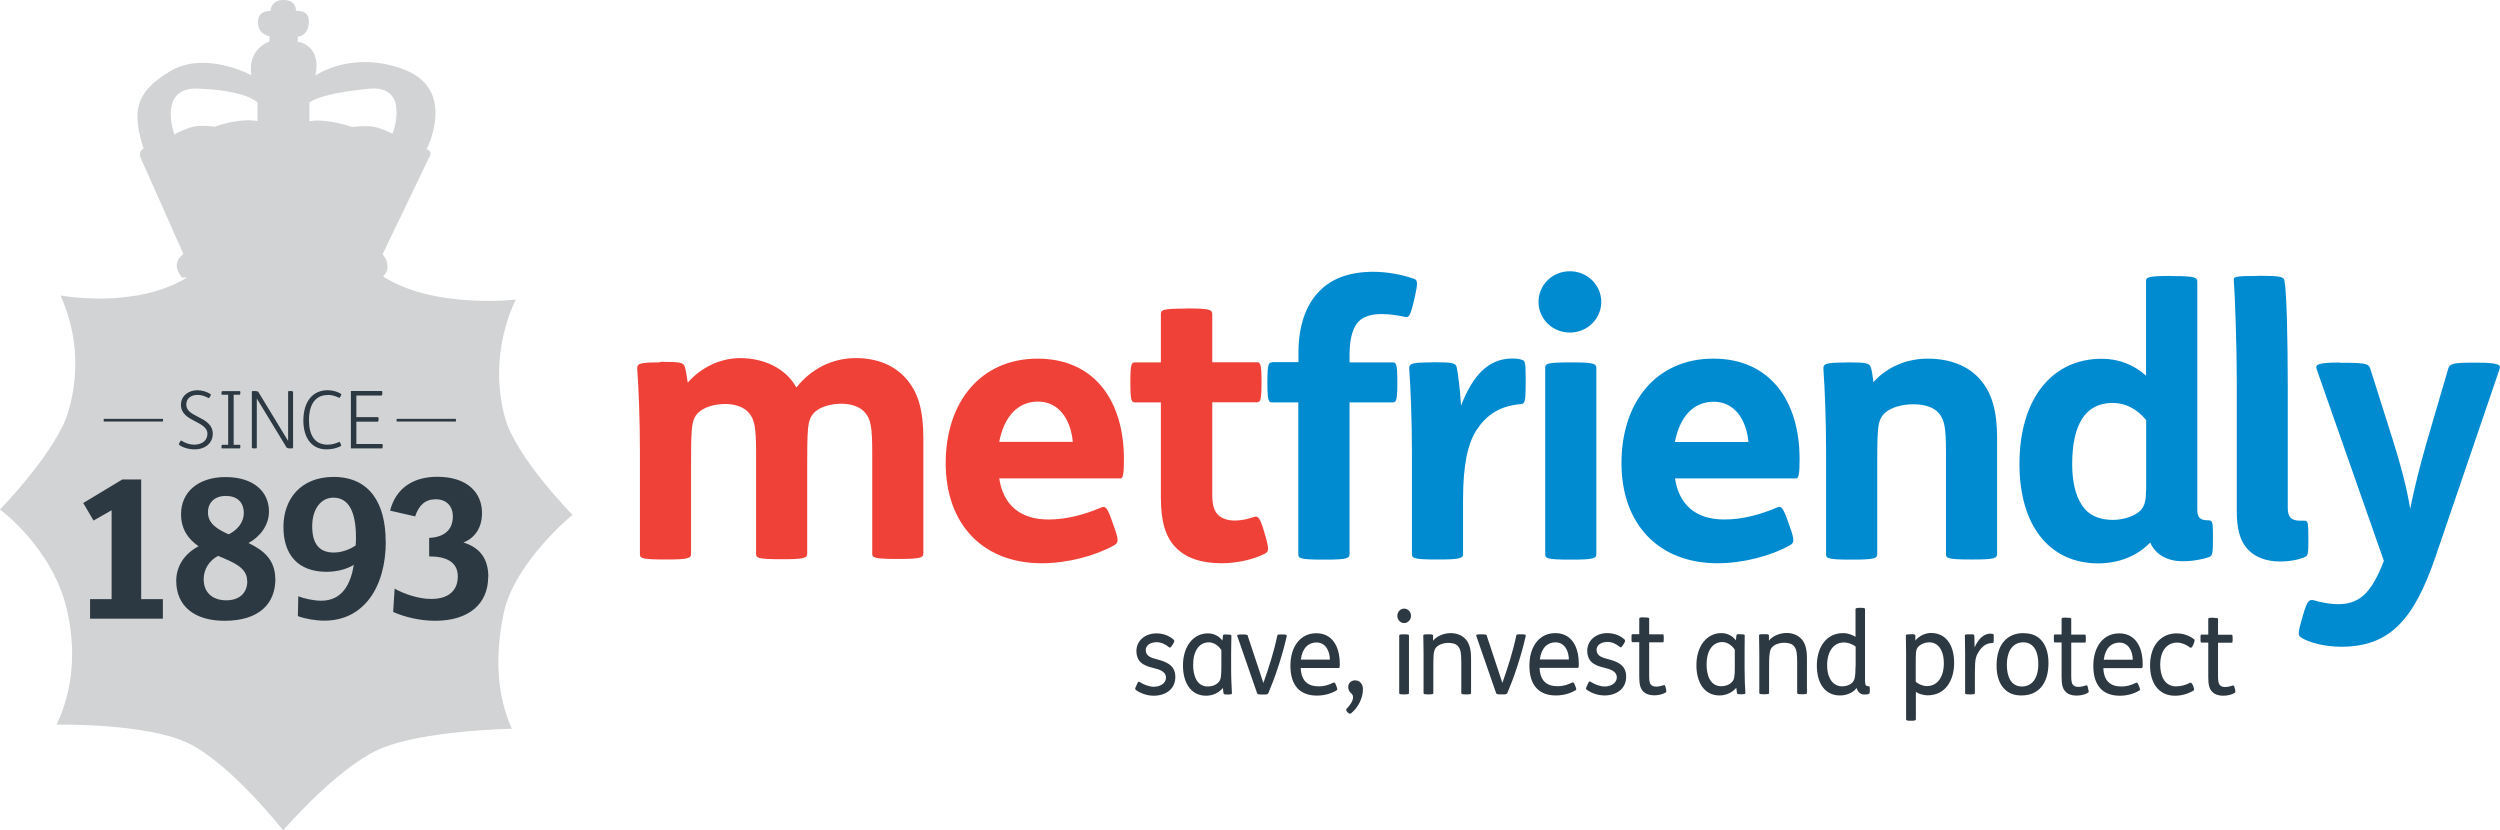 <?xml version="1.0" encoding="UTF-8"?>
<svg xmlns="http://www.w3.org/2000/svg" xmlns:xlink="http://www.w3.org/1999/xlink" id="Layer_2" data-name="Layer 2" viewBox="0 0 186.82 62.05">
  <defs>
    <style>
      .cls-1 {
        stroke: #2d3942;
        stroke-miterlimit: 10;
        stroke-width: .2px;
      }

      .cls-1, .cls-2 {
        fill: none;
      }

      .cls-3 {
        clip-path: url(#clippath);
      }

      .cls-2, .cls-4, .cls-5, .cls-6, .cls-7 {
        stroke-width: 0px;
      }

      .cls-4 {
        fill: #2d3942;
      }

      .cls-5 {
        fill: #d1d3d4;
      }

      .cls-6 {
        fill: #ef4138;
      }

      .cls-7 {
        fill: #008ad0;
      }
    </style>
    <clipPath id="clippath">
      <rect class="cls-2" width="186.82" height="62.04"></rect>
    </clipPath>
  </defs>
  <g id="Layer_1-2" data-name="Layer 1">
    <g>
      <path class="cls-5" d="m13.03,10.04s-1.31-3.56,1.82-3.42c3.68.16,4.39,1.04,4.39,1.04v1.39s-.53-.14-1.51,0c-.98.14-1.68.42-1.68.42,0,0-1.03-.15-1.62,0-.59.14-1.4.57-1.4.57m10.09-2.38s.67-.67,4.46-1.03c3.12-.3,1.76,3.37,1.76,3.37,0,0-.71-.37-1.32-.51-.62-.14-1.71,0-1.71,0,0,0-.73-.28-1.77-.42-1.03-.14-1.42,0-1.42,0v-1.4ZM5,45.56c.71,3.05.45,6.02-.77,8.59,0,0,6.6-.13,9.78,1.36,3.18,1.49,7.16,6.55,7.15,6.54,0,0,3.95-4.61,7.16-6.05,3.21-1.43,9.93-1.54,9.93-1.54-1.17-2.6-1.25-5.54-.62-8.6.79-3.82,5.15-7.39,5.15-7.39,0,0-4.27-4.32-5.07-7.34-.8-3.02-.39-6.17.83-8.74,0,0-6.08.71-9.9-1.72,0,0-.01,0-.02,0,.14-.14.34-.38.34-.74,0-.56-.37-.93-.37-.93l3.44-7.16s.4-.52-.15-.69c0,0,2.29-4.4-1.63-5.93-3.92-1.53-6.69.43-6.69.43,0,0,.61-2.13-1.32-2.54l.02-.37s.82-.04.82-1.16c0-.89-.97-.76-.97-.76C22.12.8,22.18,0,21.19,0c-.99,0-.97.82-.97.82,0,0-.95-.09-.95.84,0,.93.87,1.05.87,1.05v.39s-1.66.52-1.36,2.52c0,0-3.45-1.88-6.1-.28-2.65,1.6-2.8,3.05-1.95,5.78,0,0-.45.14-.19.74.26.59,3.17,7.13,3.17,7.13,0,0-1.05.63-.11,1.75h.38c-3.92,2.39-9.46,1.34-9.46,1.34,1.18,2.6,1.47,5.59.61,8.6C4.29,33.68,0,38.07,0,38.07c0,0,3.94,2.89,5,7.49"></path>
      <path class="cls-4" d="m87.67,48.1c.11-.17.1-.25.03-.3-.3-.28-.77-.47-1.28-.47-.81,0-1.5.51-1.5,1.34,0,.33.12.63.32.82.22.21.54.33.96.43.41.1.93.25.93.71,0,.49-.52.69-.89.69s-.75-.15-1.05-.34c-.11-.07-.14-.06-.24.18l-.04.09c-.09.19-.11.25-.03.31.31.23.81.43,1.33.43.89,0,1.62-.49,1.62-1.4s-.7-1.14-1.37-1.32c-.39-.1-.84-.22-.84-.68s.48-.6.81-.6c.36,0,.64.15.94.38.06.05.1.05.24-.17l.06-.09Zm4.01-.69c-.24,0-.28,0-.29.1l-.04.36c-.23-.31-.61-.54-1.09-.54-1.07,0-1.86.95-1.86,2.41,0,1.22.55,2.25,1.73,2.25.53,0,.99-.25,1.25-.58l.05.39c0,.08.06.1.31.1h.03c.25,0,.29-.03.29-.1-.02-.47-.06-1.02-.06-1.8v-1.19c0-.55.02-1.09.02-1.29,0-.07,0-.1-.32-.1h-.02Zm-.41,2.39c0,.74-.03.98-.2,1.17-.22.25-.54.33-.81.33-.83,0-1.1-.82-1.1-1.62,0-1.02.44-1.68,1.18-1.68.38,0,.74.27.93.58v1.21Zm1.98-2.3c-.02-.07-.14-.09-.43-.09s-.39.02-.36.12l1.48,4.27c.03.09.1.1.41.1s.39,0,.43-.1c.46-1.07.99-2.6,1.37-4.23.03-.15-.03-.16-.36-.16s-.33.02-.34.09c-.25,1.2-.64,2.41-1.04,3.54h0l-1.17-3.53Zm6.79,2.42c.06,0,.08-.05.08-.31,0-.5-.08-.97-.27-1.36-.27-.56-.76-.93-1.48-.93-1.2,0-1.94,1-1.94,2.43s.67,2.23,1.98,2.23c.54,0,1.05-.14,1.47-.39.07-.04.07-.09-.01-.31l-.04-.1c-.08-.21-.13-.19-.2-.16-.39.19-.73.27-1.07.27-.42,0-.74-.1-.96-.31-.25-.22-.38-.59-.4-1.06h2.85Zm-2.83-.63c.11-.88.58-1.28,1.17-1.28.68,0,.99.64,1,1.28h-2.16Zm3.54,3.98c.08.08.17.08.23.02.52-.43.87-1.12.87-1.79,0-.36-.22-.66-.59-.66-.27,0-.51.2-.51.49,0,.48.36.42.36.77,0,.3-.24.61-.47.85-.08.09-.03.18.02.23l.09.1Zm4.16-5.87c-.32,0-.35.03-.35.1v4.29c0,.07.02.1.35.1h.05c.32,0,.33-.04.33-.1v-4.29c0-.06,0-.1-.33-.1h-.05Zm-.49-1.38c0,.3.23.54.51.54s.51-.24.51-.54-.23-.54-.51-.54-.51.24-.51.54m2.27,1.38c-.31,0-.33.03-.33.1,0,.21.02.81.02,1.39v2.9c0,.07.03.1.35.1h.05c.32,0,.33-.04.33-.1v-1.67c0-.49,0-.93.02-1.17.03-.36.12-.51.22-.6.2-.2.56-.31.86-.31.36,0,.62.08.77.28.19.24.22.56.22,1.25v2.22c0,.07.02.1.35.1h.05c.32,0,.33-.04.33-.1v-2.58c0-.69-.12-1.13-.41-1.45-.27-.29-.66-.45-1.11-.45-.5,0-1.04.22-1.32.57h0v-.38c0-.08-.05-.1-.34-.1h-.04Zm4.42.09c-.02-.07-.14-.09-.43-.09s-.39.02-.36.12l1.48,4.27c.03.09.1.1.41.1s.39,0,.43-.1c.46-1.07.99-2.6,1.37-4.23.03-.15-.03-.16-.36-.16s-.33.02-.34.09c-.25,1.2-.64,2.41-1.04,3.54h0l-1.17-3.53Zm6.79,2.42c.07,0,.08-.05.08-.31,0-.5-.08-.97-.27-1.36-.27-.56-.76-.93-1.48-.93-1.2,0-1.94,1-1.94,2.43s.67,2.23,1.98,2.23c.54,0,1.05-.14,1.47-.39.07-.04.07-.09-.02-.31l-.04-.1c-.08-.21-.13-.19-.2-.16-.39.19-.73.27-1.07.27-.42,0-.74-.1-.96-.31-.25-.22-.38-.59-.4-1.06h2.85Zm-2.83-.63c.11-.88.58-1.28,1.17-1.28.68,0,.99.64,1,1.28h-2.16Zm6.29-1.2c.11-.17.1-.25.03-.3-.3-.28-.77-.47-1.28-.47-.81,0-1.5.51-1.5,1.34,0,.33.12.63.32.82.22.21.53.33.96.43.41.1.93.25.93.71,0,.49-.52.69-.89.69s-.74-.15-1.05-.34c-.11-.07-.14-.06-.24.18l-.04.09c-.09.19-.11.25-.03.31.31.23.81.43,1.33.43.89,0,1.62-.49,1.62-1.4s-.7-1.14-1.37-1.32c-.39-.1-.84-.22-.84-.68s.48-.6.81-.6c.36,0,.64.15.94.38.06.05.1.05.24-.17l.06-.09Zm1.49-1.95c-.32,0-.35.03-.35.1v1.16h-.51c-.06,0-.07.04-.07.26v.07c0,.23.01.27.07.27h.51v2.57c0,.57.07.89.31,1.12.18.18.45.28.81.28.3,0,.65-.08.85-.21.06-.04.06-.09.03-.27l-.03-.11c-.04-.16-.06-.2-.14-.17-.16.05-.36.11-.55.11s-.32-.05-.41-.15c-.11-.12-.13-.33-.13-.65v-2.51h1.02c.06,0,.07-.04.07-.27v-.07c0-.22-.02-.26-.07-.26h-1.02v-1.16c0-.06,0-.1-.33-.1h-.05Zm7.2,1.26c-.24,0-.28,0-.29.1l-.04.36c-.23-.31-.61-.54-1.09-.54-1.07,0-1.86.95-1.86,2.41,0,1.22.55,2.25,1.73,2.25.52,0,.99-.25,1.25-.58l.05.39c0,.08.06.1.31.1h.03c.25,0,.29-.03.29-.1-.03-.47-.06-1.02-.06-1.8v-1.19c0-.55.01-1.09.01-1.29,0-.07,0-.1-.31-.1h-.02Zm-.41,2.39c0,.74-.03.98-.2,1.17-.22.25-.54.33-.81.33-.83,0-1.1-.82-1.1-1.62,0-1.02.44-1.68,1.18-1.68.38,0,.75.27.93.58v1.21Zm2.14-2.39c-.31,0-.33.03-.33.1,0,.21.02.81.02,1.39v2.9c0,.07.02.1.35.1h.05c.32,0,.33-.04.33-.1v-1.67c0-.49,0-.93.03-1.17.03-.36.12-.51.22-.6.19-.2.56-.31.86-.31.36,0,.62.08.77.28.19.24.22.56.22,1.25v2.22c0,.07.03.1.35.1h.05c.32,0,.33-.04.33-.1v-2.58c0-.69-.12-1.13-.41-1.45-.27-.29-.66-.45-1.11-.45-.5,0-1.04.22-1.32.57h0v-.38c0-.08-.05-.1-.34-.1h-.04Zm7.23-1.97c-.28,0-.35.03-.35.11v2.06c-.2-.14-.58-.28-.92-.28-1.33,0-1.97,1.15-1.97,2.42,0,1.4.66,2.24,1.73,2.24.58,0,1.04-.27,1.24-.56h0c.1.33.31.49.56.49.14,0,.24,0,.36-.05.05-.02.07-.08.07-.28v-.06c0-.18-.03-.23-.07-.23-.22,0-.29-.04-.29-.46v-5.29c0-.09-.07-.11-.33-.11h-.05Zm-.35,4.39c0,.72-.05,1-.23,1.19-.19.2-.49.29-.77.29-.63,0-1.12-.54-1.12-1.58s.49-1.7,1.25-1.7c.33,0,.67.14.88.31v1.49Zm4.09-2.41c-.31,0-.33.03-.33.1,0,.21.02.81.02,1.39v4.86c0,.08.07.11.33.11h.05c.28,0,.35-.03.35-.11v-2.05c.2.15.57.26.88.26,1.34,0,1.98-1.14,1.98-2.42,0-1.4-.66-2.24-1.73-2.24-.44,0-.92.24-1.17.57h0v-.38c0-.08-.06-.1-.35-.1h-.03Zm.41,2.24c0-.84,0-1.06.15-1.26.16-.22.53-.38.86-.38.63,0,1.09.54,1.09,1.57s-.49,1.7-1.26,1.7c-.32,0-.64-.15-.84-.32v-1.32Zm4-2.24c-.31,0-.33.03-.33.1,0,.21.02.81.02,1.39v2.9c0,.07.02.1.35.1h.05c.32,0,.33-.04.33-.1v-.98c0-.49,0-1.02.02-1.26.02-.3.08-.54.2-.73.23-.4.52-.77,1.1-.77.08,0,.09-.07.09-.31v-.13c0-.2,0-.22-.08-.24-.04,0-.1-.02-.17-.02-.43,0-.88.32-1.18,1.03l-.02-.88c0-.08-.04-.1-.33-.1h-.04Zm4.06-.09c-1.21,0-2.02.82-2.02,2.43,0,.8.23,1.43.64,1.8.31.29.72.43,1.22.43,1.22,0,2.02-.82,2.02-2.43,0-.8-.23-1.43-.64-1.8-.31-.29-.72-.42-1.22-.42m-.03.68c.88,0,1.13.84,1.13,1.61,0,1.22-.58,1.69-1.22,1.69-.88,0-1.13-.84-1.13-1.61,0-1.22.58-1.69,1.22-1.69m3.22-1.85c-.32,0-.35.03-.35.1v1.16h-.51c-.06,0-.07.04-.07.26v.07c0,.23.02.27.07.27h.51v2.57c0,.57.07.89.31,1.12.18.18.44.28.81.28.3,0,.65-.08.85-.21.07-.04.07-.09.02-.27l-.02-.11c-.04-.16-.06-.2-.15-.17-.16.05-.36.11-.55.11s-.33-.05-.42-.15c-.1-.12-.13-.33-.13-.65v-2.51h1.02c.06,0,.07-.04.07-.27v-.07c0-.22-.02-.26-.07-.26h-1.02v-1.16c0-.06,0-.1-.33-.1h-.05Zm5.63,3.78c.06,0,.08-.05.08-.31,0-.5-.08-.97-.27-1.36-.27-.56-.76-.93-1.48-.93-1.2,0-1.94,1-1.94,2.43s.67,2.23,1.98,2.23c.54,0,1.05-.14,1.46-.39.07-.04.07-.09-.02-.31l-.04-.1c-.08-.21-.13-.19-.2-.16-.39.19-.73.27-1.07.27-.42,0-.74-.1-.96-.31-.25-.22-.38-.59-.4-1.06h2.85Zm-2.83-.63c.11-.88.58-1.28,1.17-1.28.68,0,.99.64,1,1.28h-2.17Zm6.65,1.9c-.06-.18-.15-.2-.21-.17-.32.16-.69.26-1.03.26-.88,0-1.19-.8-1.19-1.62,0-1.06.52-1.65,1.27-1.65.32,0,.66.14.95.36.06.04.14.07.26-.22.11-.28.11-.34.05-.39-.34-.26-.79-.44-1.3-.44-1.12,0-1.99.84-1.99,2.4,0,1.27.62,2.26,1.86,2.26.5,0,.97-.14,1.38-.38.06-.03.08-.09,0-.3l-.04-.11Zm1.51-5.04c-.32,0-.35.03-.35.1v1.16h-.51c-.06,0-.07.04-.07.26v.07c0,.23.02.27.07.27h.51v2.57c0,.57.07.89.31,1.12.18.18.45.28.81.28.3,0,.65-.08.85-.21.07-.04.07-.09.03-.27l-.03-.11c-.04-.16-.06-.2-.15-.17-.16.05-.36.11-.55.11s-.32-.05-.41-.15c-.1-.12-.13-.33-.13-.65v-2.51h1.02c.06,0,.07-.04.07-.27v-.07c0-.22-.02-.26-.07-.26h-1.02v-1.16c0-.06,0-.1-.33-.1h-.05Z"></path>
      <path class="cls-7" d="m95.07,27.08c-.25,0-.36.06-.36,1.4v.19c0,1.34.11,1.4.36,1.4h1.95v11.33c0,.31.06.42,1.87.42h.14c1.65,0,1.82-.11,1.82-.42v-11.33h3.21c.25,0,.36-.06.36-1.4v-.19c0-1.34-.11-1.4-.36-1.4h-3.21v-.56c0-1.03.17-1.81.53-2.32.36-.5.98-.73,1.87-.73.59,0,1.14.08,1.79.22.22.05.36-.11.59-1.09l.11-.47c.22-.98.19-1.2-.06-1.29-.92-.33-2.04-.53-3.07-.53-1.7,0-3.07.47-4.02,1.45-1.01,1.03-1.56,2.59-1.56,4.63v.67h-1.95Zm11.92,0c-1.59,0-1.7.11-1.68.5.11,1.51.2,3.94.2,6.11v7.7c0,.31.06.42,1.87.42h.14c1.65,0,1.81-.11,1.81-.42v-4.02c0-2.62.34-4.21,1.03-5.27.73-1.09,1.7-1.76,3.26-1.9.31-.03.39-.08.39-1.51v-.39c0-1.26-.05-1.31-.25-1.4-.2-.08-.45-.11-.73-.11-1.79,0-2.96,1.23-3.85,3.52-.06-1.12-.25-2.62-.33-2.88-.08-.31-.34-.36-1.7-.36h-.17Zm7.98-4.52c0,1.23,1,2.29,2.34,2.29s2.35-1.06,2.35-2.29-1.01-2.29-2.35-2.29-2.34,1.06-2.34,2.29m2.37,4.52c-1.81,0-1.87.11-1.87.42v13.9c0,.31.05.42,1.87.42h.14c1.65,0,1.81-.11,1.81-.42v-13.9c0-.31-.17-.42-1.81-.42h-.14Zm16.86,8.68c.22,0,.28-.36.28-1.45,0-4.35-2.2-7.51-6.45-7.51s-6.86,3.24-6.86,7.81,2.79,7.48,7.17,7.48c1.95,0,4.02-.56,5.41-1.34.33-.19.36-.36.03-1.31l-.25-.7c-.31-.84-.45-.95-.75-.81-1.26.53-2.57.89-3.93.89-2.12,0-3.38-1.09-3.68-3.07h9.04Zm-9.04-2.73c.36-1.87,1.37-3.01,2.9-3.01s2.43,1.28,2.6,3.01h-5.5Zm12.78-5.94c-1.59,0-1.7.11-1.68.5.11,1.51.2,3.94.2,6.11v7.7c0,.31.05.42,1.87.42h.14c1.65,0,1.81-.11,1.81-.42v-6.53c0-1.06,0-2.09.06-2.73.06-.67.2-1.12.78-1.48.5-.31,1.23-.45,1.87-.45.81,0,1.51.22,1.87.64.45.5.56,1.09.56,3.01v7.53c0,.31.06.42,1.87.42h.14c1.65,0,1.81-.11,1.81-.42v-8.59c0-2.12-.39-3.46-1.31-4.49-.84-.95-2.18-1.51-3.88-1.51s-3.15.73-4.05,1.76c-.06-.42-.11-.86-.2-1.12-.11-.31-.36-.36-1.73-.36h-.14Zm24.3-6.47c-1.81,0-1.87.11-1.87.42v7.03c-.92-.81-2.01-1.26-3.32-1.26-3.66,0-6.14,2.93-6.14,7.87,0,4.58,2.23,7.42,5.89,7.42,1.53,0,2.93-.56,3.88-1.56.36.84,1.2,1.4,2.43,1.4.75,0,1.51-.14,2.01-.33.2-.08.25-.31.25-1.28v-.31c0-1-.03-1.14-.36-1.14-.56,0-.81-.17-.81-.78v-17.05c0-.31-.17-.42-1.81-.42h-.14Zm-1.87,15.99c0,.72-.08,1.17-.39,1.51-.42.45-1.31.73-2.09.73s-1.59-.22-2.09-.81c-.56-.64-.95-1.7-.95-3.35,0-2.96.98-4.58,3.02-4.58.98,0,1.81.45,2.51,1.28v5.22Zm8.37-15.99c-1.81,0-1.84.06-1.81.36.08,1,.22,4.88.22,7.53v9.68c0,1.31.22,2.26.89,2.93.53.53,1.34.84,2.34.84.72,0,1.45-.14,1.87-.34.22-.11.25-.22.25-1.23v-.25c0-1.03-.03-1.23-.28-1.23h-.34c-.7,0-.92-.31-.92-.95v-8.87c0-3.77-.08-7.31-.25-8.12-.06-.28-.25-.36-1.84-.36h-.14Zm6.14,6.47c-1.76,0-1.87.17-1.76.5l5.02,14.32c-.98,2.59-1.95,3.24-3.46,3.24-.53,0-1.28-.14-1.73-.28-.42-.14-.56.11-.84,1.06l-.11.39c-.25.89-.31,1.14-.06,1.31.59.39,1.81.7,3.01.7,3.63,0,5.44-2.01,7.06-6.75l4.77-13.98c.11-.33,0-.5-1.7-.5h-.36c-1.48,0-1.65.11-1.76.42l-1.62,5.53c-.5,1.76-.95,3.52-1.23,4.97-.25-1.51-.67-3.15-1.26-5.02l-1.73-5.47c-.11-.31-.25-.42-1.9-.42h-.36Z"></path>
      <rect class="cls-2" width="186.82" height="62.04"></rect>
      <g class="cls-3">
        <path class="cls-6" d="m49.3,27.08c-1.59,0-1.7.11-1.68.5.11,1.51.2,3.93.2,6.11v7.7c0,.31.05.42,1.87.42h.14c1.65,0,1.81-.11,1.81-.42v-6.56c0-1.06,0-2.09.06-2.74.06-.67.2-1.12.78-1.48.5-.31,1.2-.42,1.7-.42.75,0,1.4.22,1.76.64.45.5.56,1.09.56,3.01v7.53c0,.31.05.42,1.87.42h.14c1.65,0,1.81-.11,1.81-.42v-6.56c0-1.06,0-2.09.06-2.74.06-.67.2-1.12.78-1.48.5-.31,1.2-.42,1.7-.42.75,0,1.4.22,1.76.64.45.5.56,1.09.56,3.01v7.53c0,.31.06.42,1.87.42h.14c1.64,0,1.81-.11,1.81-.42v-8.59c0-2.12-.39-3.46-1.31-4.49-.84-.95-2.12-1.51-3.74-1.51-1.73,0-3.32.78-4.44,2.2-.78-1.45-2.46-2.2-4.19-2.2-1.59,0-3.01.78-3.93,1.84-.05-.42-.14-.95-.22-1.2-.11-.31-.36-.36-1.73-.36h-.14Zm34.41,8.68c.22,0,.28-.36.28-1.45,0-4.35-2.2-7.51-6.45-7.51s-6.87,3.24-6.87,7.81,2.79,7.48,7.17,7.48c1.95,0,4.02-.56,5.41-1.34.34-.2.36-.36.03-1.31l-.25-.7c-.31-.84-.45-.95-.75-.81-1.26.53-2.57.89-3.93.89-2.12,0-3.38-1.09-3.68-3.07h9.04Zm-9.04-2.74c.36-1.87,1.37-3.01,2.9-3.01s2.43,1.28,2.6,3.01h-5.5Zm13.95-9.96c-1.81,0-1.87.11-1.87.42v3.6h-1.92c-.25,0-.36.05-.36,1.39v.2c0,1.34.11,1.4.36,1.4h1.92v7.11c0,1.82.36,2.99,1.15,3.77.73.73,1.82,1.14,3.38,1.14,1.09,0,2.32-.25,3.21-.7.34-.17.36-.33.06-1.37l-.08-.28c-.31-1.03-.45-1.2-.73-1.12-.5.17-1,.28-1.45.28-.53,0-.95-.14-1.23-.39-.33-.31-.47-.75-.47-1.56v-6.89h3.32c.25,0,.36-.06.36-1.4v-.2c0-1.34-.11-1.39-.36-1.39h-3.32v-3.6c0-.31-.17-.42-1.82-.42h-.14Z"></path>
        <path class="cls-4" d="m12.16,44.77h-1.61v-8.94h-1.41l-2.92,1.76.77,1.31,1.35-.77v6.64h-1.61v1.46h5.44v-1.46Zm8.41-1.51c0-1.46-.93-2.17-2-2.68.85-.46,1.53-1.32,1.53-2.35,0-1.56-1.23-2.58-3.25-2.58s-3.32,1.11-3.32,2.77c0,1.2.61,1.92,1.31,2.4-1.12.59-1.67,1.56-1.67,2.58,0,1.89,1.36,2.99,3.6,2.99,2.61,0,3.81-1.28,3.81-3.14m-2.36-4.9c0,.64-.43,1.23-1.13,1.58-.86-.38-1.55-.81-1.55-1.64,0-.74.51-1.23,1.33-1.23s1.35.43,1.35,1.3m.26,5.06c0,.94-.64,1.46-1.63,1.44-.95-.02-1.63-.56-1.63-1.58,0-.71.39-1.38,1.08-1.74,1.14.48,2.17.87,2.17,1.87m10.35-2.96c0-2.79-1.17-4.81-3.89-4.81-2.46,0-3.75,1.66-3.75,3.74s1.1,3.35,3.22,3.35c.69,0,1.46-.16,2.04-.52-.23,1.4-.84,2.68-2.43,2.68-.59,0-1.28-.16-1.72-.33l-.03,1.48c.56.21,1.31.34,1.99.34,2.88,0,4.58-2.43,4.58-5.93m-2.23-.33c0,.2,0,.44-.02.64-.48.33-1.08.53-1.64.53-1.09,0-1.61-.66-1.61-1.96s.66-2.14,1.58-2.14c1.17,0,1.68,1.08,1.69,2.93m9.89,2.97c0-1.23-.54-2.15-1.86-2.55.87-.34,1.39-1.12,1.39-2.2,0-1.51-1.08-2.71-3.35-2.71-1.79,0-3.09.85-3.52,2.53l1.87.43c.28-.82.74-1.28,1.54-1.28s1.28.51,1.28,1.28c0,1.1-.76,1.56-1.77,1.61v1.38c1.2,0,2.14.36,2.14,1.5,0,1.02-.66,1.68-1.99,1.68-.92,0-2-.36-2.73-.77l-.11,1.74c.87.39,2.02.66,3.14.66,2.51,0,3.96-1.26,3.96-3.28"></path>
        <path class="cls-1" d="m7.75,31.4h4.43m17.46,0h4.43"></path>
        <path class="cls-4" d="m13.38,33.24c.25.19.69.34,1.16.34.81,0,1.36-.48,1.36-1.17s-.58-1-1.12-1.27c-.45-.23-.86-.45-.86-.91s.36-.72.84-.72c.3,0,.57.1.81.23.04.02.07.01.12-.1l.02-.03c.05-.09.07-.13.02-.16-.26-.17-.63-.29-.99-.29-.64,0-1.22.42-1.22,1.08s.5.95,1,1.21c.49.26.98.48.98.97s-.4.81-.99.81c-.3,0-.64-.1-.95-.3-.04-.02-.07,0-.12.1l-.02.03c-.06.11-.07.14-.02.17m4.51.28s.05-.01.05-.12v-.02c0-.12-.01-.13-.05-.13h-.45v-3.74h.45s.05-.01.05-.12v-.02c0-.12-.01-.13-.05-.13h-1.31s-.05.01-.05.13v.02c0,.11.01.12.05.12h.45v3.74h-.45s-.05.01-.05.13v.02c0,.11.01.12.05.12h1.31Zm3.51-.06s.07.06.27.06h.04c.14,0,.17-.01.17-.05v-4.19s-.04-.05-.17-.05h-.04c-.13,0-.16.01-.16.05v3.68l-2.23-3.67s-.07-.06-.27-.06h-.04c-.14,0-.17.01-.17.05v4.19s.03.05.16.05h.04c.13,0,.17-.01.17-.05v-3.68l2.23,3.67Zm3.08-3.94c.27,0,.52.07.83.21.04.02.06.01.11-.08l.03-.07c.05-.1.05-.12.01-.14-.27-.17-.64-.27-1-.27-1.03,0-1.81.75-1.81,2.27,0,1.29.62,2.15,1.72,2.15.39,0,.77-.08,1.07-.24.05-.02.05-.06,0-.16l-.02-.06c-.04-.08-.06-.11-.11-.09-.25.12-.55.2-.85.2-.94,0-1.39-.68-1.39-1.83s.46-1.88,1.4-1.88m4.06,4s.05-.03.05-.16v-.02c0-.12-.01-.16-.05-.16h-1.92v-1.67h1.61s.05-.03.05-.16v-.02c0-.12-.01-.16-.05-.16h-1.61v-1.61h1.89s.05-.03.05-.16v-.02c0-.12-.01-.16-.05-.16h-2.3v4.29h2.33Z"></path>
      </g>
    </g>
  </g>
</svg>
